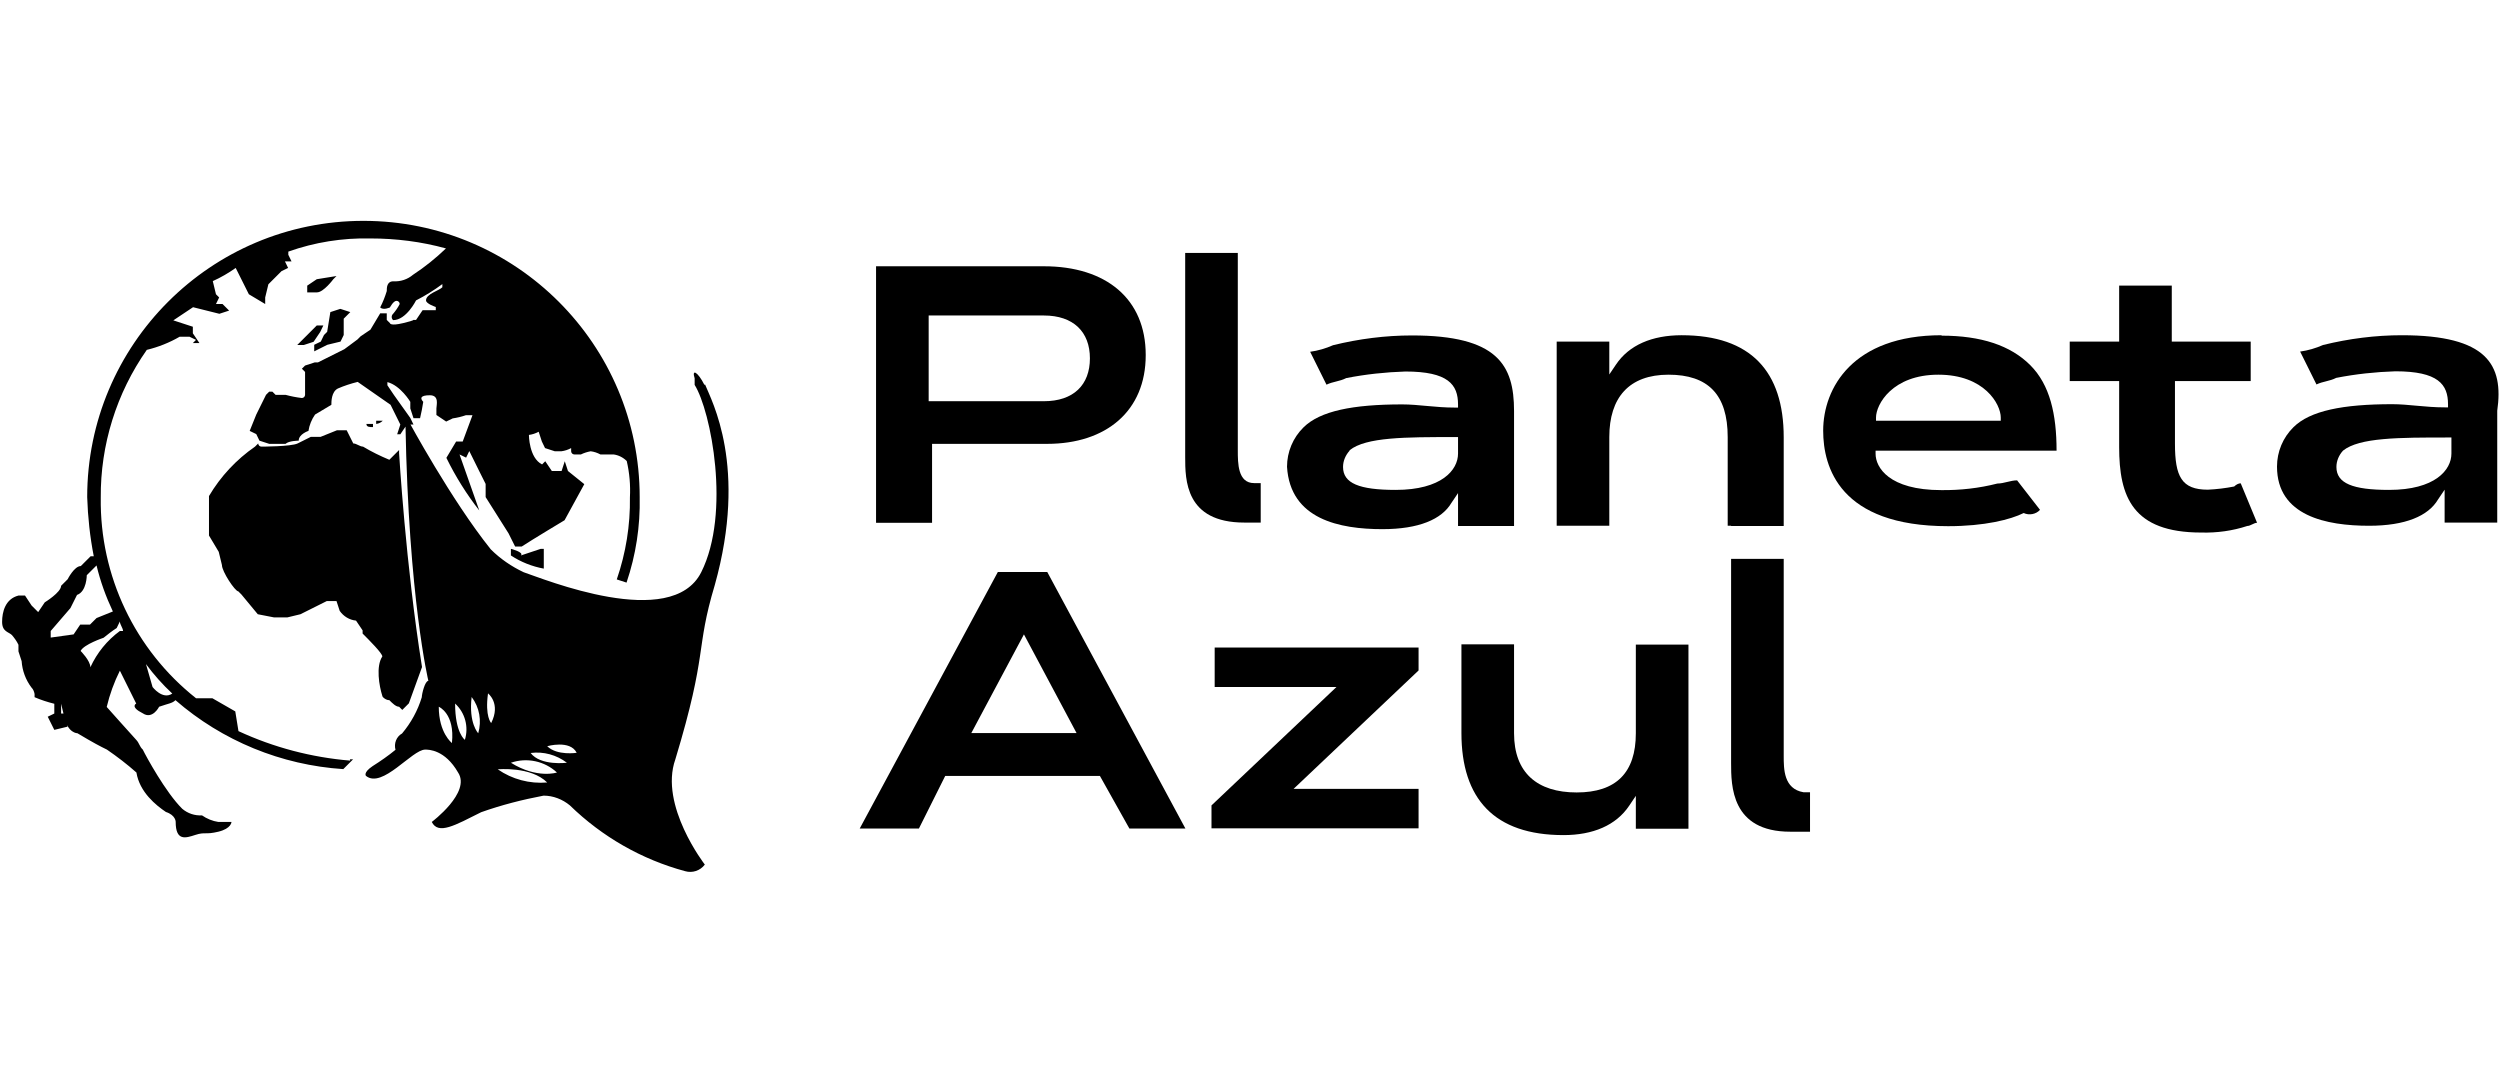 <?xml version="1.0" encoding="UTF-8"?>
<svg id="Grupo_43" data-name="Grupo 43" xmlns="http://www.w3.org/2000/svg" viewBox="0 0 117.83 51.47">
  <path d="M18.04,32.85h0q.15.15.31.15c.15.15.31.31.46.31l.15.15h0l.31-.31.62-1.71h0c-.77-4.81-1.08-10.08-1.08-10.08v-.15l-.46.46c-.43-.18-.84-.38-1.24-.62-.15,0-.31-.15-.46-.15l-.31-.62h-.46l-.77.31h-.46l-.62.31c-.31.15-1.71.15-1.71.15-.08,0-.15-.07-.15-.15,0,0,0,0,0,0h0l-.15.15c-.88.61-1.62,1.4-2.17,2.33h0v1.86l.46.77.15.62c0,.31.62,1.24.77,1.24l.15.15.77.93.77.15h.62l.62-.15,1.24-.62h.46l.15.46h0c.18.26.46.43.77.46l.31.46v.15h0c.31.31.93.93.93,1.08-.31.46-.15,1.39,0,1.86h0ZM24.08,25.87v.31h0c.47.31,1,.52,1.55.62h0v-.93h-.15l-.93.31c.16-.15-.46-.31-.46-.31h0ZM14.32,15.95l-.31.31h.31l.46-.15.31-.46.15-.31h-.31l-.62.62h0ZM14.48,13.47v.31h.46c.31,0,.77-.62.77-.62l.15-.15-.93.15-.46.31h0ZM16.03,14.56l-.46.15-.15.93-.15.15-.15.31-.31.15v.31l.62-.31.62-.15.15-.31v-.77l.31-.31-.46-.15h0ZM16.49,35.79h.15l-.46.46c-2.92-.19-5.7-1.33-7.91-3.25-.15.15-.31.15-.77.31,0,0-.31.62-.77.31-.62-.31-.31-.46-.31-.46l-.77-1.55c-.27.54-.48,1.12-.62,1.71,0,0,1.24,1.39,1.39,1.55s.15.31.31.46c.15.31,1.08,2.02,1.86,2.79.26.22.59.33.93.31.23.16.5.27.77.31h.62s0,.31-.62.46-.62,0-1.08.15-.93.31-.93-.62c0,0,0-.31-.46-.46-.46-.31-1.24-.93-1.39-1.86-.44-.39-.91-.75-1.39-1.08-.31-.15-.62-.31-1.39-.77,0,0-.46,0-.62-.77l-.15-.62v.46h.15l.15.62-.62.15-.31-.62.31-.15v-.46c-.32-.08-.63-.18-.93-.31v-.15c-.02-.12-.07-.23-.15-.31-.27-.36-.43-.79-.46-1.24l-.15-.46v-.31c-.08-.17-.19-.32-.31-.46-.15-.15-.46-.15-.46-.62s.15-1.08.77-1.24h.31l.31.47.31.31.31-.46s.77-.47.77-.78l.31-.31s.31-.62.62-.62l.46-.46h.15c-.18-.92-.28-1.85-.31-2.79,0-7.19,5.83-13.02,13.02-13.02s13.02,5.83,13.02,13.02c.03,1.37-.18,2.73-.62,4.03l-.46-.15c.43-1.25.64-2.56.62-3.87.03-.57-.02-1.15-.15-1.71h0c-.17-.17-.39-.28-.62-.31h-.62c-.15-.08-.3-.13-.46-.15-.16.03-.32.08-.46.15h-.31c-.08,0-.15-.07-.15-.15,0,0,0,0,0,0v-.15c-.15.08-.3.13-.46.15h-.31l-.46-.15-.15-.31-.15-.46c-.15.08-.3.13-.46.15,0,0,0,1.08.62,1.39l.15-.15.31.46h.46l.15-.46.15.46.77.62-.93,1.7s-1.55.93-2.02,1.24h-.31l-.31-.62-1.08-1.71v-.62l-.31-.62-.46-.93-.15.31-.31-.15.93,2.64c-.6-.77-1.12-1.6-1.55-2.48l.46-.77h.31l.46-1.24h-.31c-.2.07-.41.12-.62.15l-.31.15-.46-.31v-.31c0-.15.15-.62-.31-.62s-.46.15-.31.31c-.04.26-.09.52-.15.77h-.31l-.15-.46v-.31s-.46-.77-1.08-.93v.15l.31.46.77,1.08.15.31h-.31l-.31.46h-.15l.15-.46-.46-.93-1.55-1.08c-.32.08-.63.18-.93.31-.31.15-.31.62-.31.77l-.77.46c-.16.23-.27.5-.31.77,0,0-.46.15-.46.46,0,0-.46,0-.62.15h-.77l-.46-.15-.15-.31-.31-.15.31-.77.46-.93.15-.15h.15l.15.15h.47c.26.07.51.12.77.15.08,0,.15-.07.15-.15,0,0,0,0,0,0v-1.08l-.15-.15.15-.15.46-.15h.15l1.24-.62.62-.46.15-.15.46-.31.46-.77h.31v.31l.15.15s0,.15.62,0,.46-.15.46-.15h.15l.31-.46h.62v-.15s-.46-.15-.46-.31c0-.31.62-.46.77-.62v-.15c-.39.29-.81.55-1.24.77,0,0-.46.93-1.08.93-.09-.08-.09-.22,0-.3,0,0,0,0,0,0,.12-.14.23-.3.31-.46,0-.08-.07-.15-.15-.15,0,0,0,0,0,0-.15,0-.31.31-.31.31,0,0-.31.15-.46,0,.13-.25.23-.51.31-.77,0-.15,0-.46.31-.46.34.02.67-.09.93-.31.55-.36,1.07-.78,1.55-1.24-1.16-.32-2.36-.47-3.56-.47-1.32-.03-2.63.18-3.87.62v.15l.15.31h-.31l.15.31-.31.15-.62.62-.15.62v.31l-.77-.46-.62-1.24c-.34.24-.7.45-1.08.62l.15.62.15.15-.15.31h.31l.31.31-.46.15-1.24-.31-.93.62.46.15.46.15v.31l.31.46h-.31l.15-.15-.31-.15h-.46c-.48.28-1.01.49-1.55.62-1.43,2.04-2.19,4.48-2.17,6.97-.05,3.68,1.61,7.17,4.49,9.45h.77l1.08.62.15.93h0c1.66.77,3.45,1.24,5.27,1.39h0ZM3.78,29.44h.46l.31-.31.77-.31c-.33-.7-.59-1.42-.77-2.17l-.46.46s0,.77-.46.93l-.31.62-.93,1.08v.31l1.08-.15.31-.46ZM5.8,29.75c0-.15-.15-.31-.15-.46h0l-.15.31c-.22.14-.42.3-.62.46,0,0-.93.31-1.08.62,0,0,.46.46.46.77.31-.68.79-1.27,1.39-1.71h.16ZM8.12,32.69c-.46-.43-.87-.89-1.24-1.39l.31,1.08s.47.62.93.31h0ZM33.23,18.12c.31.77,2.02,3.87.46,9.45-.93,3.1-.31,3.1-1.86,8.22-.77,2.17,1.39,4.96,1.39,4.96-.22.29-.59.41-.93.31-2.04-.55-3.91-1.62-5.43-3.1-.35-.29-.79-.46-1.24-.46-1,.19-1.98.44-2.94.78-1.24.62-2.02,1.08-2.33.46,0,0,1.86-1.39,1.24-2.33-.62-1.08-1.39-1.08-1.55-1.08-.62,0-2.02,1.86-2.79,1.24,0,0-.15-.15.31-.46.38-.24.74-.49,1.08-.77-.08-.3.04-.62.31-.77.42-.5.74-1.08.93-1.71,0-.15.15-.77.31-.77,0,0-.93-3.87-1.08-12.09,0-.08.07-.15.15-.15,0,0,0,0,0,0,0,0,2.01,3.72,3.87,6.04.45.45.98.81,1.55,1.08.93.31,6.97,2.79,8.37,0s.46-7.6-.31-8.83v-.31c-.15-.46.15-.31.46.31h0ZM20.68,33.31c0,1.24.62,1.71.62,1.71.15-1.39-.62-1.71-.62-1.71ZM21.45,33.16c0,1.39.46,1.71.46,1.71.19-.61.01-1.28-.46-1.71h0ZM22.23,32.85c-.15,1.24.31,1.71.31,1.71.17-.59.06-1.22-.31-1.71h0ZM23,32.69c-.15,1.08.15,1.39.15,1.39.47-.93-.15-1.4-.15-1.4h0ZM25.79,36.88c-.77-.77-2.33-.62-2.33-.62.68.47,1.5.69,2.33.62h0ZM26.25,36.41c-.58-.54-1.42-.72-2.17-.46,1.24.77,2.17.46,2.17.46h0ZM26.72,35.95c-.49-.37-1.1-.54-1.71-.46.47.62,1.71.46,1.71.46ZM27.18,35.48c-.31-.62-1.39-.31-1.39-.31.47.46,1.4.31,1.4.31h0ZM18.04,19.83h-.31v.15c.12-.01.23-.07.31-.15ZM17.27,19.98c0,.15.15.15.31.15h0v-.15h-.31Z"/>
  <g>
    <path d="M54,16.73c0-2.64-1.86-4.18-4.8-4.18h-7.91v12.09h2.64v-3.72h5.42c2.79,0,4.65-1.55,4.65-4.18ZM43.77,14.87h5.43c1.39,0,2.17.77,2.17,2.02s-.77,2.02-2.17,2.02h-5.43v-4.03Z"/>
    <path d="M58.65,24.63h.77v-1.86h-.31c-.77,0-.77-.93-.77-1.55v-9.3h-2.48v9.61c0,1.08,0,3.1,2.79,3.1Z"/>
    <path d="M65.16,24.94c1.71,0,2.79-.46,3.25-1.24l.31-.46v1.55h2.64v-5.42c0-2.17-.78-3.56-4.81-3.56-1.25,0-2.5.16-3.72.46-.34.15-.71.26-1.08.31l.77,1.55c.31-.15.62-.15.93-.31.92-.18,1.85-.28,2.79-.31,2.02,0,2.48.62,2.48,1.55v.15h-.15c-.93,0-1.71-.15-2.48-.15-2.33,0-3.87.31-4.65,1.08-.5.49-.78,1.16-.78,1.86.15,2.48,2.48,2.94,4.5,2.94ZM63.61,21.22c.77-.62,2.64-.62,4.96-.62h.15v.78c0,.77-.77,1.71-2.94,1.71h0c-1.71,0-2.48-.31-2.48-1.08,0-.29.12-.56.31-.77Z"/>
    <path d="M81.59,24.79h2.48v-4.18c0-3.1-1.55-4.81-4.81-4.81-1.39,0-2.48.46-3.1,1.39l-.31.46v-1.55h-2.48v8.68h2.48v-4.18c0-1.86.93-2.94,2.79-2.94s2.79.93,2.79,2.94v4.18h.16Z"/>
    <path d="M91.51,15.8c-4.18,0-5.58,2.48-5.58,4.5,0,1.71.77,4.5,5.89,4.5,1.71,0,2.94-.31,3.56-.62.26.12.58.06.77-.15l-1.08-1.39c-.31,0-.62.15-.93.15-.86.22-1.75.32-2.64.31-2.48,0-3.1-1.08-3.1-1.71v-.15h8.53c0-1.71-.31-3.1-1.24-4.03s-2.32-1.39-4.18-1.39ZM94.46,19.83h-6.04v-.15c0-.62.77-2.02,2.94-2.02s2.94,1.39,2.94,2.02v.15h.15Z"/>
    <path d="M99.88,21.07c0,2.33.62,4.03,3.87,4.03.74.02,1.47-.08,2.17-.31.15,0,.31-.15.46-.15l-.77-1.86q-.15,0-.31.15c-.41.08-.82.13-1.24.15-1.24,0-1.55-.62-1.55-2.17v-2.95h3.57v-1.86h-3.72v-2.64h-2.48v2.64h-2.33v1.86h2.33v3.1Z"/>
    <path d="M113.21,15.8c-1.25,0-2.5.16-3.72.46-.34.15-.71.26-1.08.31l.77,1.55c.31-.15.62-.15.93-.31.92-.18,1.85-.28,2.79-.31,2.02,0,2.48.62,2.48,1.55v.15h-.15c-.93,0-1.71-.15-2.48-.15-2.33,0-3.87.31-4.65,1.08-.5.49-.78,1.16-.78,1.86,0,2.33,2.33,2.79,4.34,2.79,1.71,0,2.79-.46,3.25-1.24l.31-.46v1.55h2.48v-5.27c.31-2.17-.47-3.56-4.5-3.56ZM115.54,21.38c0,.77-.77,1.71-2.94,1.71h0c-1.71,0-2.48-.31-2.48-1.08,0-.29.12-.56.31-.77.77-.62,2.64-.62,4.96-.62h.15v.78Z"/>
    <path d="M47.03,26.96l-6.51,12.09h2.79l1.24-2.48h7.29l1.39,2.48h2.64l-6.51-12.09h-2.32ZM45.78,34.55l2.48-4.65,2.48,4.65h-4.96Z"/>
    <path d="M57.1,37.96v1.08h9.76v-1.86h-5.89l5.89-5.58v-1.08h-9.61v1.86h5.74l-5.89,5.58Z"/>
    <path d="M71.36,34.55v-4.18h-2.48v4.18c0,3.1,1.55,4.81,4.81,4.81,1.39,0,2.48-.46,3.1-1.39l.31-.46v1.55h2.48v-8.68h-2.48v4.18c0,1.86-.93,2.79-2.79,2.79s-2.95-.93-2.95-2.79Z"/>
    <path d="M84.07,35.64v-9.3h-2.48v9.61c0,1.08,0,3.25,2.79,3.25h.93v-1.86h-.31c-.93-.16-.93-1.09-.93-1.71Z"/>
  </g>
</svg>